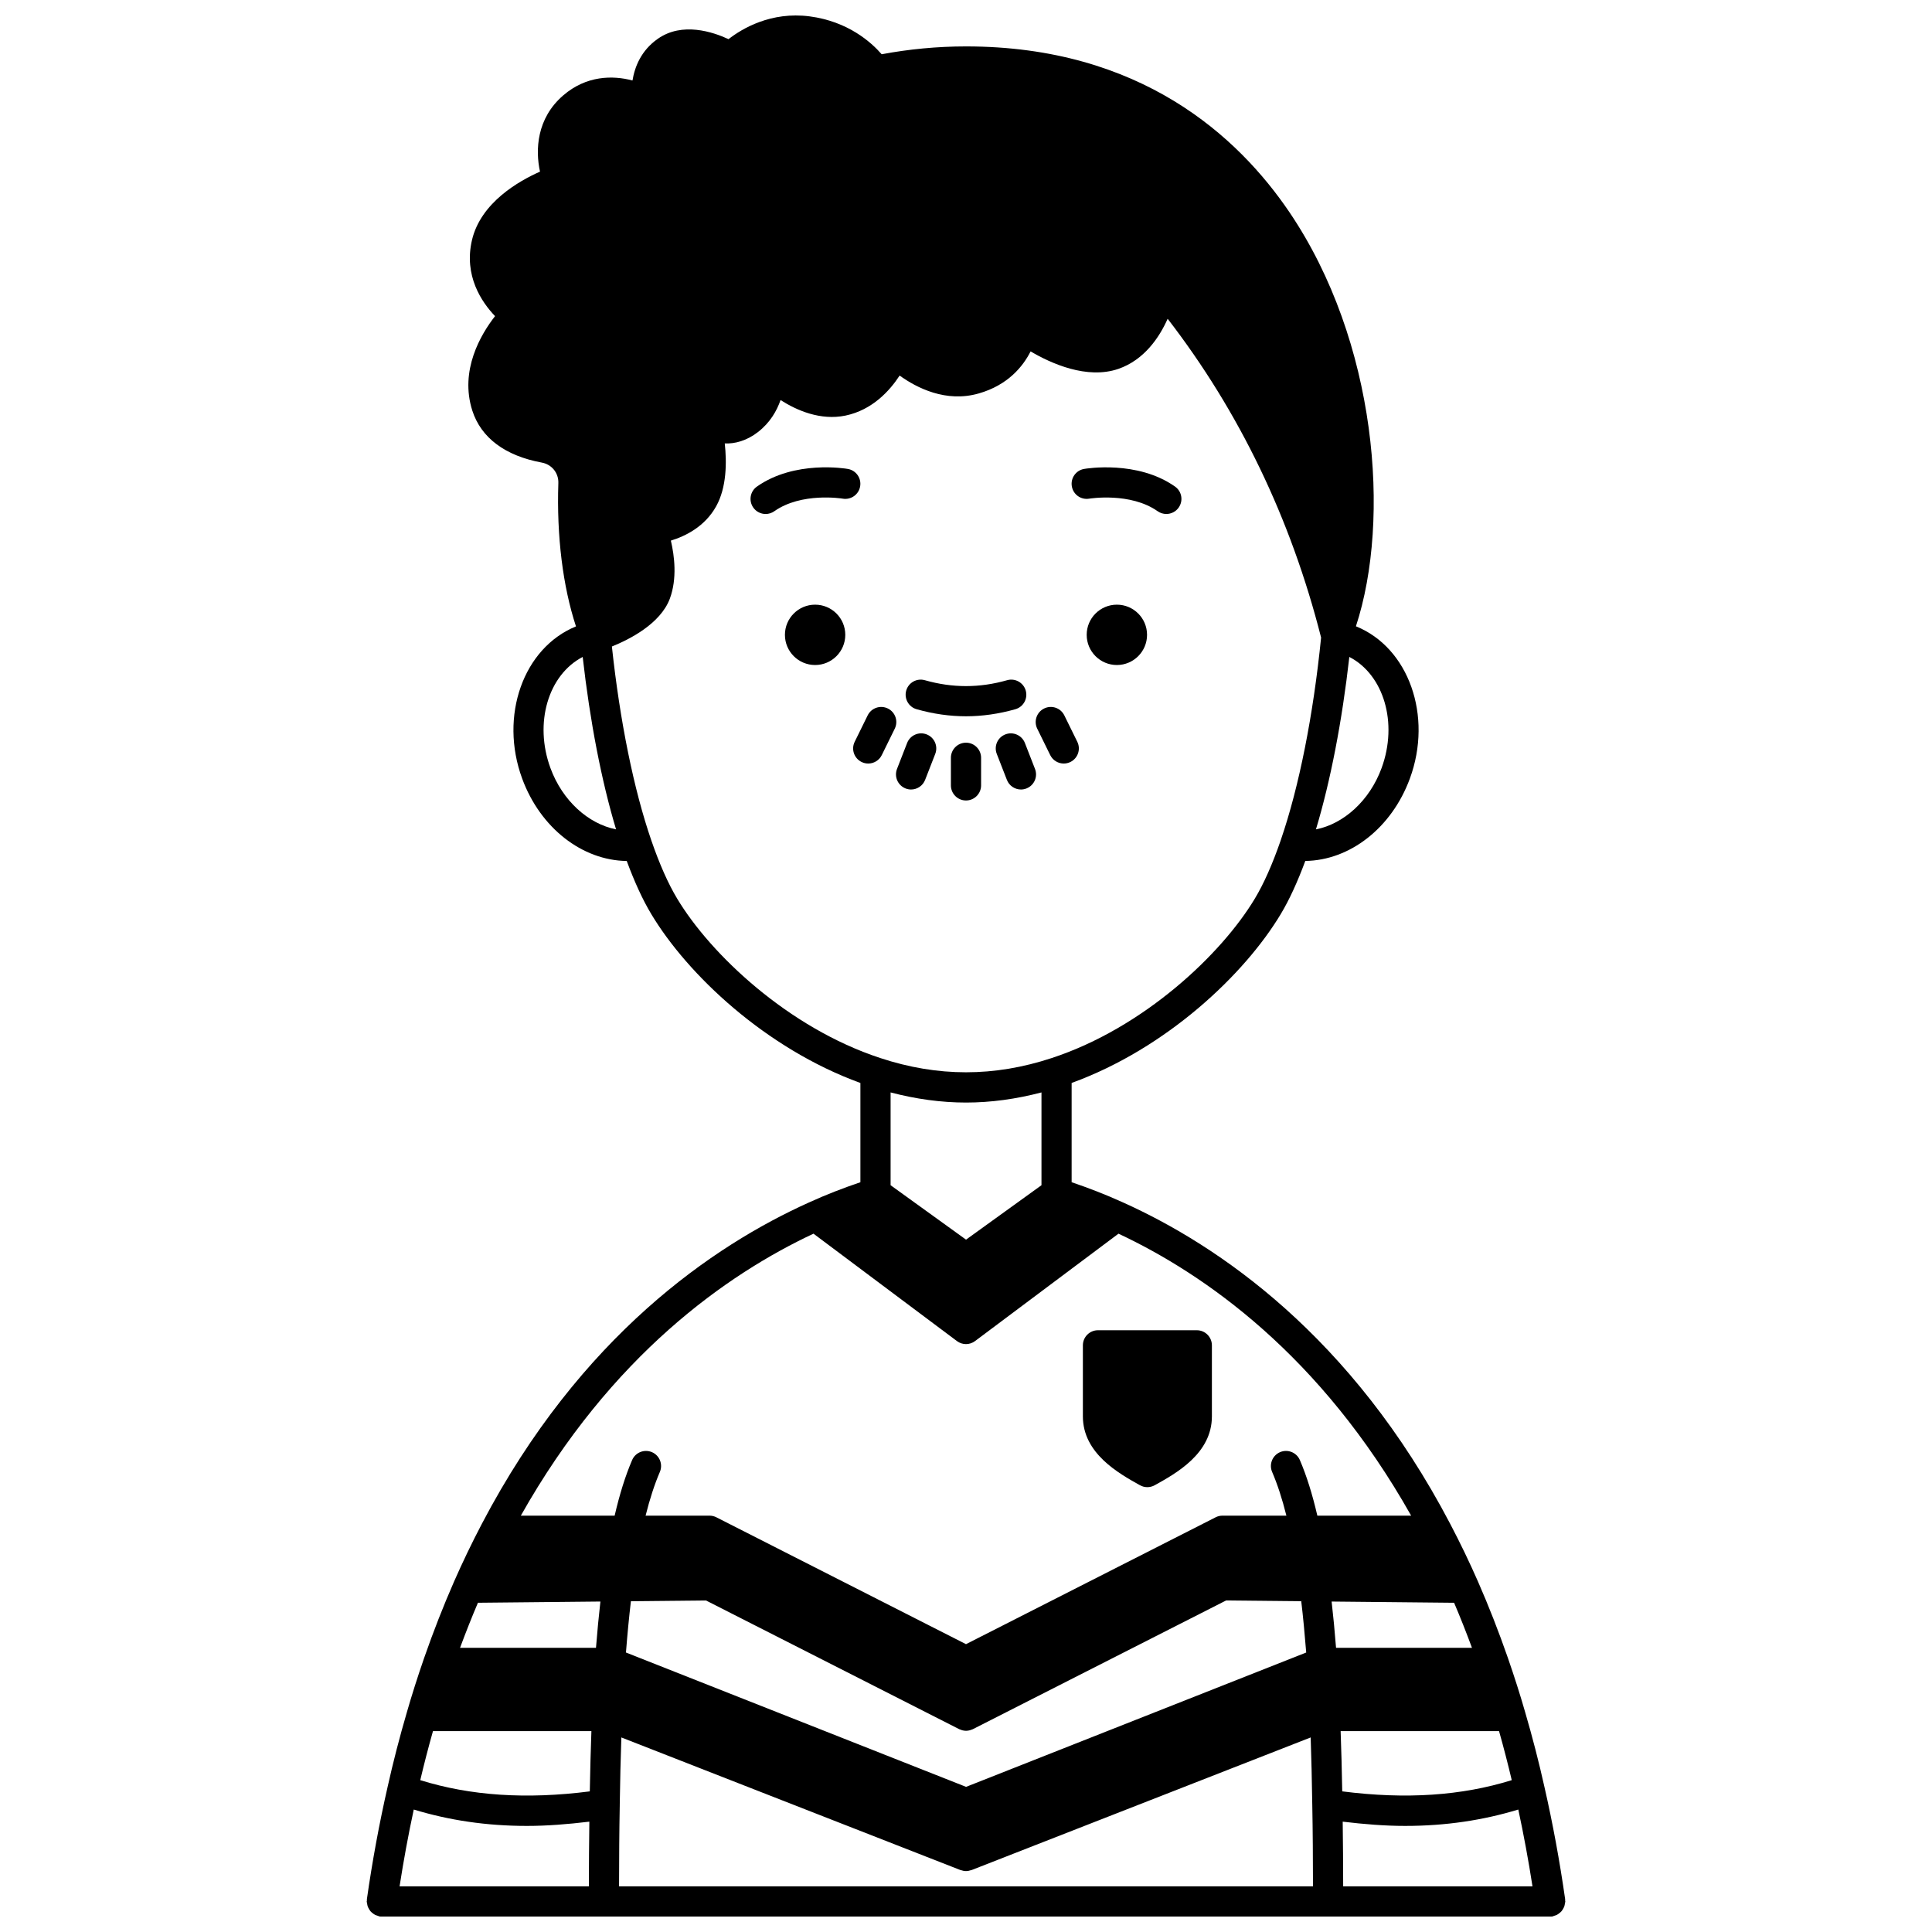 <?xml version="1.0" encoding="UTF-8"?>
<!-- Uploaded to: ICON Repo, www.iconrepo.com, Generator: ICON Repo Mixer Tools -->
<svg width="800px" height="800px" version="1.1" viewBox="144 144 512 512" xmlns="http://www.w3.org/2000/svg">
 <defs>
  <clipPath id="a">
   <path d="m241 148.09h318v503.81h-318z"/>
  </clipPath>
 </defs>
 <path d="m447.98 312.24c0 4.414-3.582 7.996-7.996 7.996-4.418 0-8-3.582-8-7.996 0-4.418 3.582-7.996 8-7.996 4.414 0 7.996 3.578 7.996 7.996"/>
 <path d="m368.01 312.24c0 4.414-3.582 7.996-7.996 7.996-4.418 0-8-3.582-8-7.996 0-4.418 3.582-7.996 8-7.996 4.414 0 7.996 3.578 7.996 7.996"/>
 <path d="m432.66 276.15c0.105-0.016 10.879-1.77 18.133 3.332 0.699 0.492 1.5 0.727 2.297 0.727 1.254 0 2.5-0.59 3.273-1.699 1.273-1.809 0.836-4.301-0.973-5.57-9.996-7.027-23.527-4.766-24.098-4.668-2.172 0.379-3.617 2.441-3.246 4.613 0.371 2.172 2.406 3.633 4.613 3.266z"/>
 <path d="m367.33 276.15c2.18 0.371 4.242-1.074 4.617-3.25 0.379-2.176-1.074-4.25-3.25-4.625-0.574-0.109-14.105-2.367-24.098 4.668-1.809 1.266-2.242 3.762-0.973 5.57 0.781 1.109 2.016 1.699 3.273 1.699 0.797 0 1.594-0.234 2.297-0.727 7.203-5.078 17.871-3.383 18.133-3.336z"/>
 <path d="m386.91 331.95c4.371 1.242 8.777 1.871 13.086 1.871s8.715-0.633 13.086-1.871c2.125-0.605 3.356-2.816 2.75-4.938-0.605-2.125-2.82-3.356-4.938-2.75-7.32 2.082-14.48 2.082-21.805 0-2.129-0.602-4.336 0.629-4.938 2.75-0.598 2.121 0.637 4.34 2.758 4.938z"/>
 <g clip-path="url(#a)">
  <path d="m558.23 649.87c0.129-0.223 0.246-0.441 0.332-0.688 0.09-0.25 0.121-0.508 0.156-0.777 0.023-0.172 0.105-0.328 0.105-0.508 0-0.102-0.047-0.184-0.055-0.285-0.008-0.098 0.031-0.184 0.016-0.285-1.449-10.148-3.297-20.172-5.492-29.77-1.445-6.5-3.176-13.207-5.137-19.906-1.266-4.414-2.75-9.086-4.547-14.285-2.453-7.039-5.102-13.797-7.871-20.109-0.004-0.004-0.004-0.012-0.008-0.016-0.012-0.027-0.023-0.055-0.031-0.078-2.273-5.18-4.762-10.348-7.398-15.363-26.105-49.824-61.488-73.781-86.598-85.105-0.09-0.039-0.172-0.078-0.262-0.117-4.547-2.062-9.039-3.785-13.445-5.281v-26.305c25.191-9.164 45.855-28.812 55.406-44.73 2.273-3.777 4.457-8.547 6.516-14.102 11.789-0.156 22.887-8.719 27.715-21.844 6.113-16.621-0.32-34.703-14.297-40.344 9.316-28.406 5.535-75.52-17.602-109.71-13.57-20.051-39.457-43.965-85.73-43.965-7.613 0-15.109 0.723-22.348 2.078-2.754-3.16-8.879-8.695-19.086-10.039-10.246-1.332-17.879 3.219-21.504 6.035-4.141-1.926-12.266-4.621-18.711-0.113-4.438 3.082-6.144 7.438-6.738 11.07-5.262-1.406-12.238-1.316-18.34 3.934-7.074 6.082-7.434 14.477-6.168 20.219-5.594 2.469-15.691 8.195-18.027 18.125-2.219 9.457 2.57 16.473 6.113 20.168-3.746 4.793-9.441 14.352-6.027 25.035 2.328 7.219 8.695 11.984 18.434 13.781 2.621 0.484 4.457 2.754 4.367 5.414-0.469 14.078 1.184 27.371 4.672 37.996-13.965 5.699-20.363 23.738-14.262 40.324 4.824 13.121 15.922 21.688 27.715 21.844 2.062 5.559 4.242 10.324 6.516 14.098 9.551 15.922 30.219 35.57 55.406 44.73v26.305c-4.477 1.516-8.969 3.242-13.391 5.258-0.105 0.039-0.199 0.082-0.301 0.133-25.121 11.328-60.508 35.285-86.613 85.109-2.637 5.019-5.121 10.188-7.398 15.367-0.012 0.027-0.023 0.055-0.031 0.078-0.004 0.004-0.004 0.012-0.008 0.016-2.766 6.309-5.418 13.07-7.875 20.121-1.793 5.191-3.273 9.859-4.535 14.25-1.973 6.727-3.699 13.426-5.141 19.906-2.199 9.621-4.051 19.645-5.496 29.793-0.012 0.098 0.023 0.188 0.016 0.285-0.008 0.105-0.059 0.188-0.059 0.293 0 0.18 0.078 0.332 0.105 0.508 0.035 0.27 0.066 0.523 0.156 0.777 0.082 0.246 0.203 0.465 0.332 0.688 0.129 0.219 0.25 0.43 0.418 0.625 0.168 0.195 0.359 0.352 0.562 0.508 0.199 0.16 0.395 0.305 0.629 0.426 0.234 0.121 0.484 0.191 0.738 0.266 0.168 0.047 0.312 0.148 0.488 0.176 0.191 0.027 0.375 0.039 0.562 0.039h0.004 309.64 0.004c0.188 0 0.375-0.012 0.562-0.039 0.18-0.023 0.32-0.129 0.488-0.176 0.262-0.07 0.508-0.145 0.738-0.266s0.43-0.266 0.629-0.426c0.203-0.16 0.395-0.316 0.562-0.508 0.176-0.203 0.305-0.41 0.43-0.633zm-227.14-81.73 67.102 34.105c0.164 0.082 0.336 0.125 0.504 0.184 0.105 0.035 0.199 0.082 0.309 0.113 0.332 0.082 0.664 0.137 1 0.137h0.004 0.004c0.332 0 0.668-0.051 1-0.137 0.105-0.027 0.203-0.074 0.309-0.113 0.168-0.059 0.34-0.102 0.504-0.184l67.102-34.105 19.914 0.199c0.492 4.129 0.922 8.641 1.316 13.594l-90.137 35.602-90.137-35.602c0.387-4.953 0.824-9.461 1.312-13.594zm-30.363 34.621c-0.18 4.953-0.32 10.254-0.426 15.973-16.84 2.156-31.617 1.172-44.926-2.977 1.008-4.273 2.129-8.613 3.367-12.996l41.984 0.004zm198.98 15.969c-0.105-5.727-0.242-11.023-0.426-15.969h41.98c1.234 4.375 2.356 8.707 3.367 12.996-13.301 4.144-28.082 5.125-44.922 2.973zm-1.641-38.039c-0.352-4.422-0.738-8.516-1.172-12.266l32.457 0.324c1.637 3.836 3.215 7.828 4.738 11.941zm-227.41-11.945 32.457-0.324c-0.434 3.758-0.816 7.848-1.172 12.266h-36.027c1.527-4.109 3.109-8.109 4.742-11.941zm-17.008 54.801c9.336 2.84 19.246 4.34 29.988 4.34 5.293 0 10.844-0.445 16.547-1.129-0.078 5.602-0.121 11.316-0.129 17.148h-50.164c1.07-6.902 2.324-13.703 3.758-20.359zm54.59-1.215c0.098-6.492 0.234-12.391 0.426-17.891l89.883 35.152c0.043 0.016 0.094 0.008 0.137 0.023 0.414 0.148 0.852 0.242 1.305 0.242 0.004 0 0.012 0.004 0.016 0.004s0.012-0.004 0.016-0.004c0.453-0.004 0.883-0.098 1.305-0.242 0.043-0.016 0.094-0.008 0.137-0.023l89.879-35.152c0.188 5.496 0.328 11.398 0.426 17.91 0.137 6.977 0.176 14.199 0.188 21.555h-183.9c0.012-7.356 0.051-14.578 0.188-21.574zm191.59 4.426c5.703 0.684 11.25 1.129 16.547 1.129 10.738 0 20.648-1.5 29.988-4.34 1.43 6.648 2.688 13.449 3.762 20.355h-50.172c-0.008-5.832-0.047-11.547-0.125-17.145zm-99.82-190.57c6.582 0 13.285-0.926 19.992-2.684v24.59l-19.992 14.426-19.992-14.426v-24.59c6.707 1.762 13.41 2.684 19.992 2.684zm110.12-88.625c-3.188 8.66-10.051 14.785-17.391 16.23 3.863-12.809 6.926-28.676 8.848-45.699 9.09 4.684 12.965 17.445 8.543 29.469zm-220.25 0c-4.414-12.004-0.559-24.746 8.539-29.465 1.922 17.016 4.984 32.883 8.844 45.691-7.336-1.445-14.199-7.566-17.383-16.227zm33.578 34.586c-2.371-3.934-4.672-9.117-6.84-15.398-4.668-13.52-8.34-31.691-10.461-51.422 4.641-1.867 12.84-6 15.348-12.656 1.988-5.348 1.227-11.383 0.281-15.406 3.824-1.164 9.008-3.688 12.016-9.113 2.777-4.992 2.812-11.652 2.269-16.633 2.664 0.098 5.746-0.664 8.805-3.027 3.223-2.504 4.996-5.644 5.977-8.477 4.297 2.746 10.574 5.492 17.215 4.117 7.164-1.496 11.773-6.66 14.34-10.605 4.519 3.246 12.281 7.242 20.969 4.738 7.762-2.211 11.742-7.188 13.742-11.141 5.453 3.211 14.934 7.484 23.262 4.633 6.871-2.387 10.848-8.328 13.059-13.281 18.93 24.523 32.633 52.875 40.664 84.484-2.059 20.516-5.82 39.48-10.633 53.512-0.012 0.027-0.016 0.055-0.027 0.082-0.02 0.059-0.039 0.129-0.059 0.188-2.172 6.281-4.473 11.465-6.844 15.402-8.84 14.738-29.449 34.238-53.805 42.242-15.281 5.039-30.191 5.043-45.48-0.004-24.344-7.992-44.953-27.496-53.797-42.234zm36.125 88.789 38.02 28.465c0.707 0.531 1.551 0.797 2.394 0.797s1.688-0.266 2.394-0.797l38.02-28.465c22.797 10.684 53.598 32.18 77.559 74.727h-24.859c-1.316-5.664-2.836-10.543-4.633-14.734-0.875-2.031-3.227-2.961-5.254-2.094-2.027 0.875-2.969 3.227-2.094 5.25 1.406 3.269 2.672 7.148 3.777 11.578h-16.934c-0.633 0-1.25 0.148-1.812 0.434l-66.16 33.625-66.16-33.625c-0.562-0.285-1.18-0.434-1.812-0.434h-16.938c1.109-4.422 2.371-8.309 3.777-11.578 0.871-2.027-0.066-4.379-2.094-5.25-2.031-0.863-4.379 0.066-5.254 2.094-1.801 4.191-3.32 9.074-4.633 14.734h-24.859c23.945-42.527 54.738-64.027 77.555-74.727z"/>
 </g>
 <path d="m446.11 537.61c0.605 0.336 1.277 0.504 1.945 0.504 0.668 0 1.332-0.168 1.934-0.5 5.672-3.141 15.176-8.402 15.176-18.254v-18.832c0-2.211-1.793-4-4-4h-26.191c-2.207 0-4 1.789-4 4v18.832c0.008 9.82 9.477 15.094 15.137 18.25z"/>
 <path d="m400 340.82c-2.207 0-4 1.793-4 4v7.316c0 2.207 1.793 4 4 4s4-1.793 4-4v-7.316c-0.004-2.207-1.793-4-4-4z"/>
 <path d="m383.99 352.95c0.477 0.184 0.969 0.277 1.449 0.277 1.598 0 3.109-0.969 3.727-2.551l2.68-6.879c0.805-2.059-0.215-4.375-2.273-5.176-2.055-0.801-4.375 0.219-5.176 2.273l-2.68 6.879c-0.801 2.059 0.219 4.375 2.273 5.176z"/>
 <path d="m381.12 337.11c0.977-1.984 0.156-4.379-1.828-5.352-1.984-0.973-4.379-0.156-5.352 1.828l-3.438 6.996c-0.977 1.984-0.156 4.379 1.828 5.352 0.566 0.281 1.168 0.41 1.758 0.41 1.48 0 2.898-0.82 3.59-2.234z"/>
 <path d="m410.43 338.62c-2.059 0.801-3.078 3.117-2.273 5.176l2.68 6.879c0.617 1.582 2.129 2.551 3.727 2.551 0.484 0 0.973-0.09 1.449-0.277 2.059-0.801 3.078-3.117 2.273-5.176l-2.68-6.879c-0.801-2.055-3.125-3.074-5.176-2.273z"/>
 <path d="m422.32 344.11c0.695 1.414 2.113 2.234 3.59 2.234 0.59 0 1.191-0.133 1.758-0.41 1.984-0.977 2.801-3.371 1.828-5.352l-3.438-6.996c-0.973-1.984-3.371-2.809-5.352-1.828-1.984 0.977-2.801 3.371-1.828 5.352z"/>
</svg>